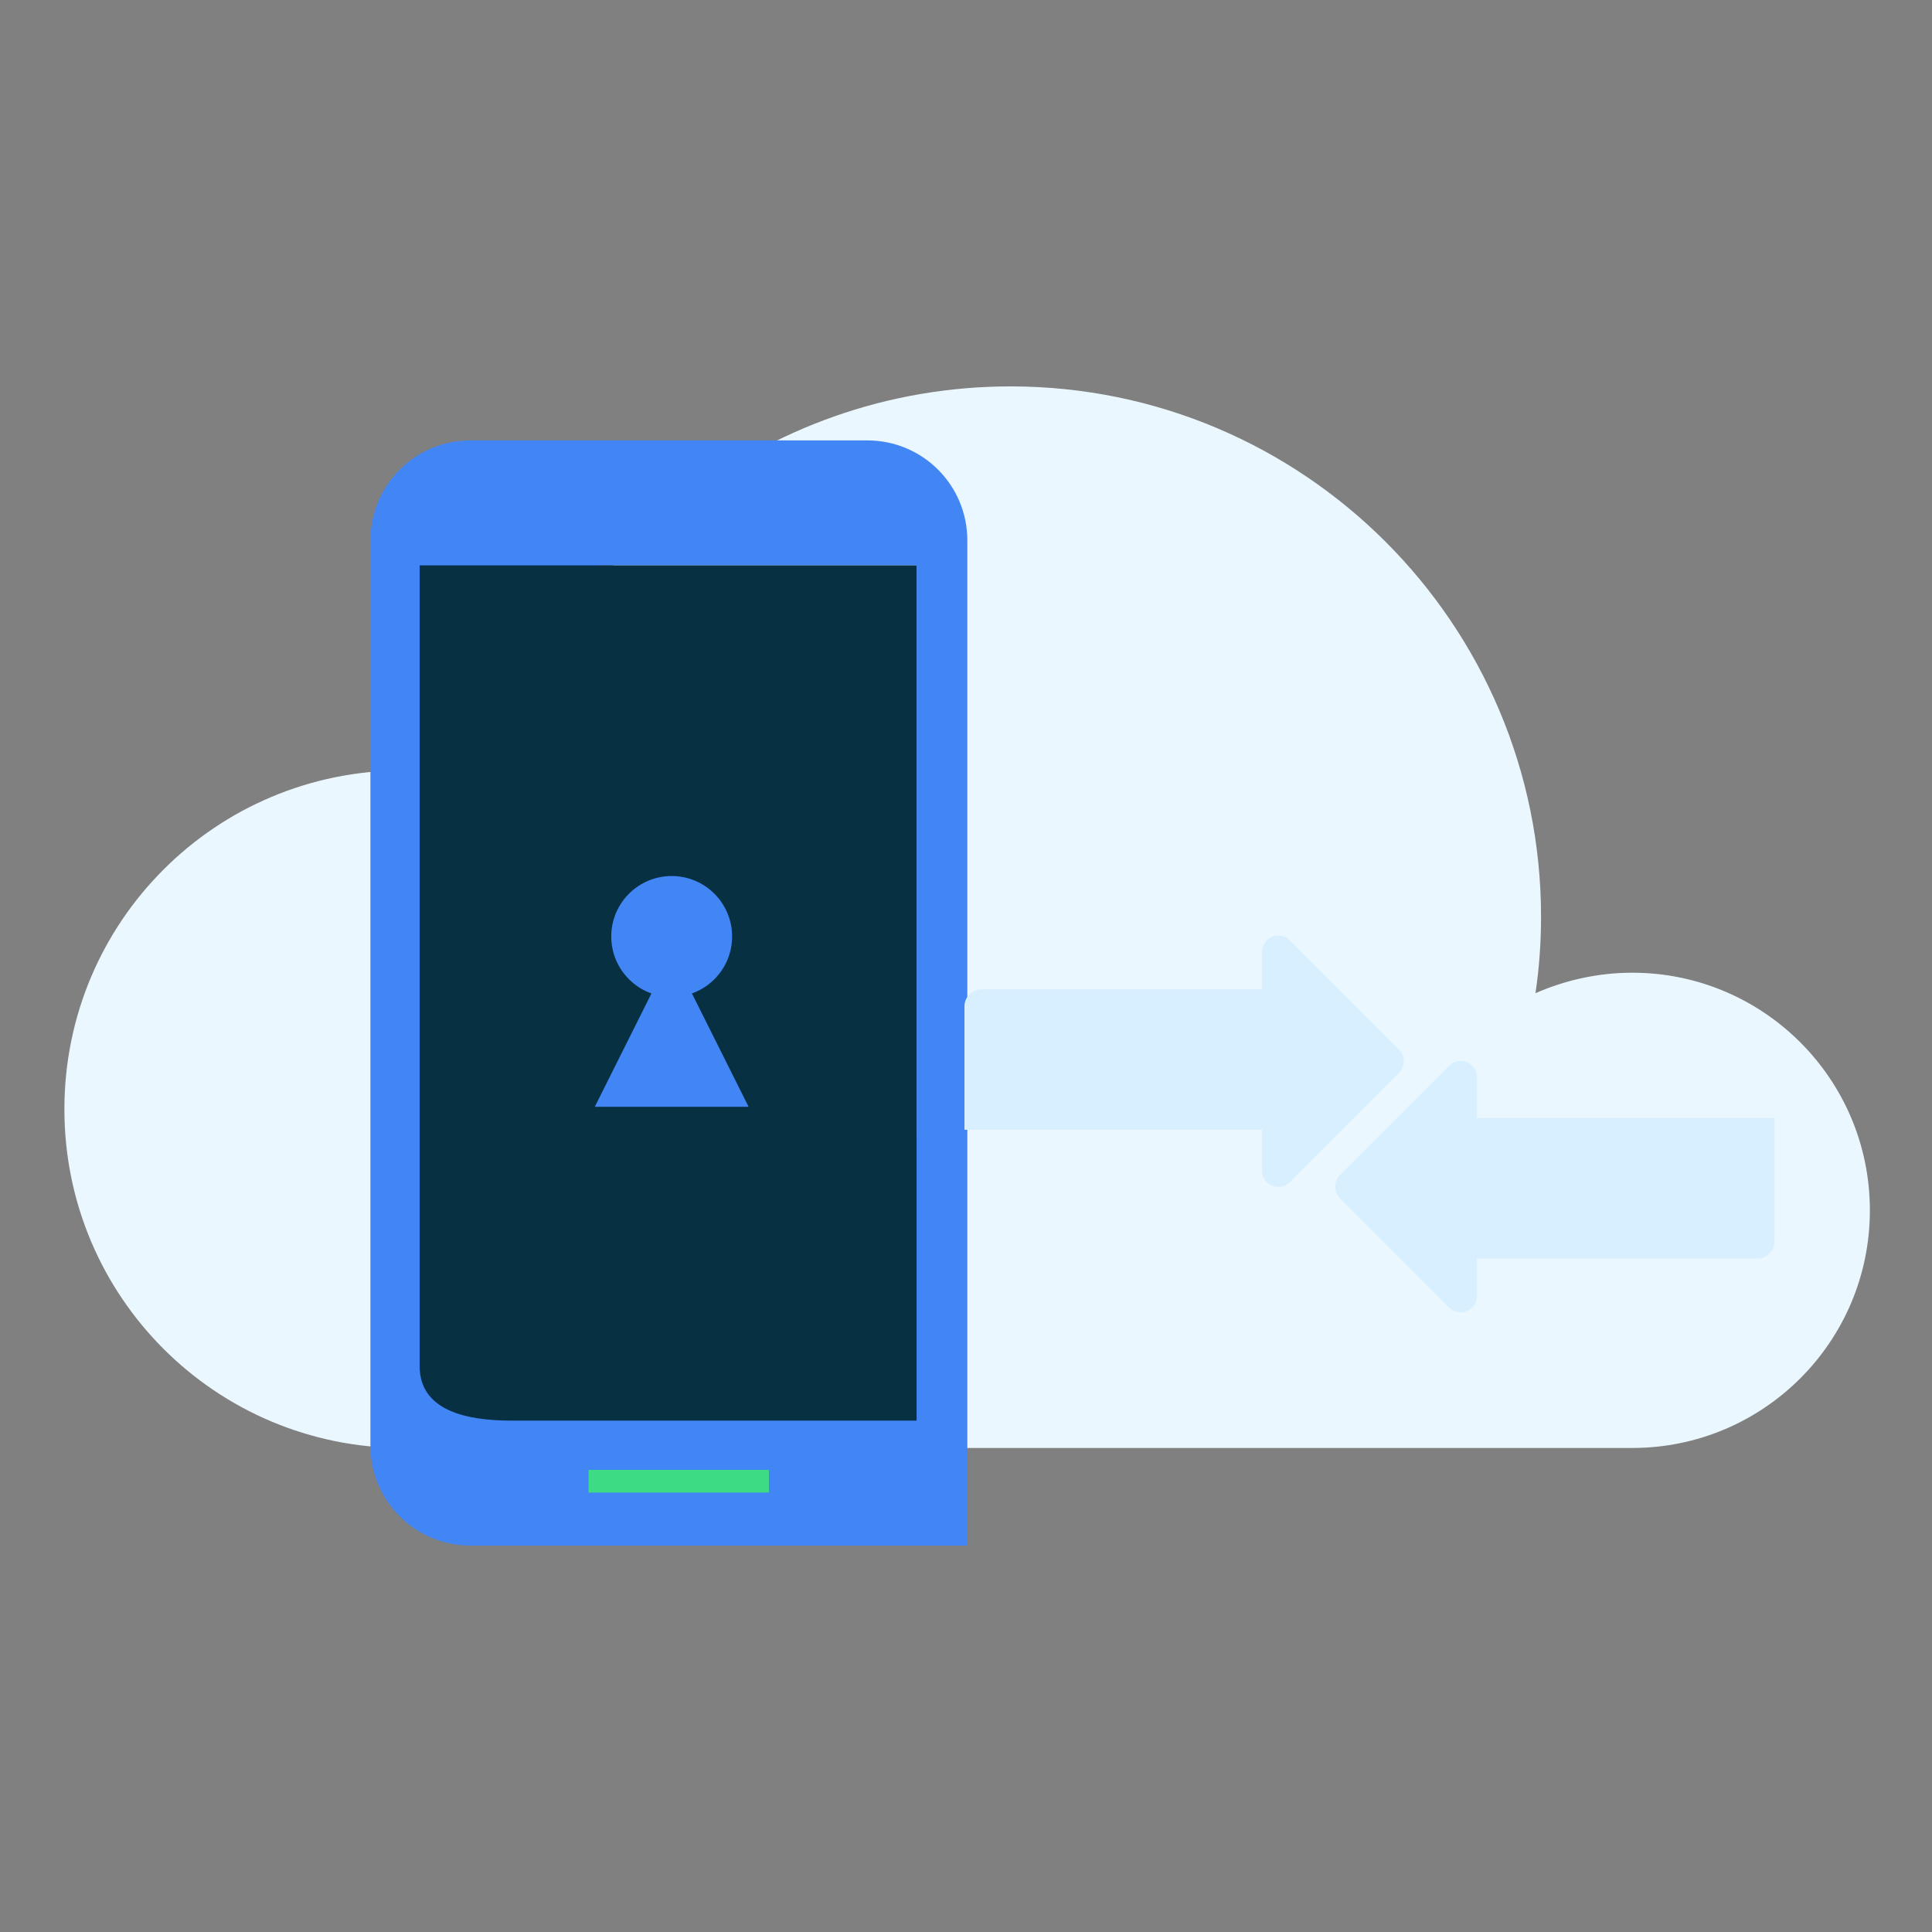 <svg width="240" height="240" viewBox="0 0 240 240" fill="none" xmlns="http://www.w3.org/2000/svg">
<rect x="0" y="0" width="240" height="240" fill="#808080" stroke="none"/>
<path d="M202.764 120.834C198.525 120.834 194.44 121.759 190.74 123.378C191.203 120.295 191.434 117.135 191.434 113.898C191.434 77.519 161.915 48 125.536 48C94.861 48 69.119 68.964 61.72 97.327C58.02 96.248 54.167 95.708 50.082 95.708C26.806 95.708 8 114.514 8 137.79C8 161.066 26.806 179.872 50.082 179.872H202.764C219.026 179.872 232.283 166.693 232.283 150.353C232.283 134.014 219.026 120.834 202.764 120.834Z" fill="#EBF7FE"/>
<path d="M107.744 54.709H58.436C51.566 54.709 46.015 60.26 46.015 67.13V179.579C46.015 186.448 51.566 192 58.436 192H120.165V67.13C120.165 60.26 114.613 54.709 107.744 54.709ZM74.433 70.235H113.861V141.092C103.321 125.566 81.961 92.913 74.433 70.235Z" fill="#4285F4"/>
<path d="M73.116 184.002H95.511" stroke="#3DDC84" stroke-width="2.823" stroke-miterlimit="10"/>
<path d="M74.433 70.235H68.598H52.131V169.698C52.131 175.25 57.965 176.474 63.517 176.474H113.86V147.867V140.998V70.235H74.433Z" fill="#073042"/>
<path d="M83.439 123.84C87.585 123.84 90.947 120.479 90.947 116.332C90.947 112.186 87.585 108.824 83.439 108.824C79.292 108.824 75.931 112.186 75.931 116.332C75.931 120.479 79.292 123.84 83.439 123.84Z" fill="#4285F4"/>
<path d="M83.438 118.38L73.883 137.491H92.994L83.438 118.38Z" fill="#4285F4"/>
<g clip-path="url(#clip0)">
<path d="M119.808 140.348L119.808 125.019C119.808 123.854 120.761 122.901 121.926 122.901L159.733 122.901L159.733 140.348L119.808 140.348Z" fill="#D7EFFE"/>
<path d="M173.765 130.341L160.236 116.812C158.965 115.541 156.768 116.441 156.768 118.242L156.768 145.405C156.768 147.232 158.965 148.132 160.236 146.835L173.765 133.306C174.585 132.485 174.585 131.161 173.765 130.341Z" fill="#D7EFFE"/>
</g>
<g clip-path="url(#clip1)">
<path d="M220.436 138.888L220.436 154.218C220.436 155.383 219.482 156.336 218.318 156.336L180.511 156.336L180.511 138.888L220.436 138.888Z" fill="#D7EFFE"/>
<path d="M166.479 148.896L180.008 162.425C181.279 163.696 183.476 162.796 183.476 160.995L183.476 133.832C183.476 132.005 181.279 131.105 180.008 132.402L166.479 145.931C165.658 146.752 165.658 148.075 166.479 148.896Z" fill="#D7EFFE"/>
</g>
<defs>
<clipPath id="clip0">
<rect width="31.241" height="54.566" fill="white" transform="translate(119.808 147.444) rotate(-90)"/>
</clipPath>
<clipPath id="clip1">
<rect width="31.241" height="54.566" fill="white" transform="translate(220.436 131.793) rotate(90)"/>
</clipPath>
</defs>
</svg>
